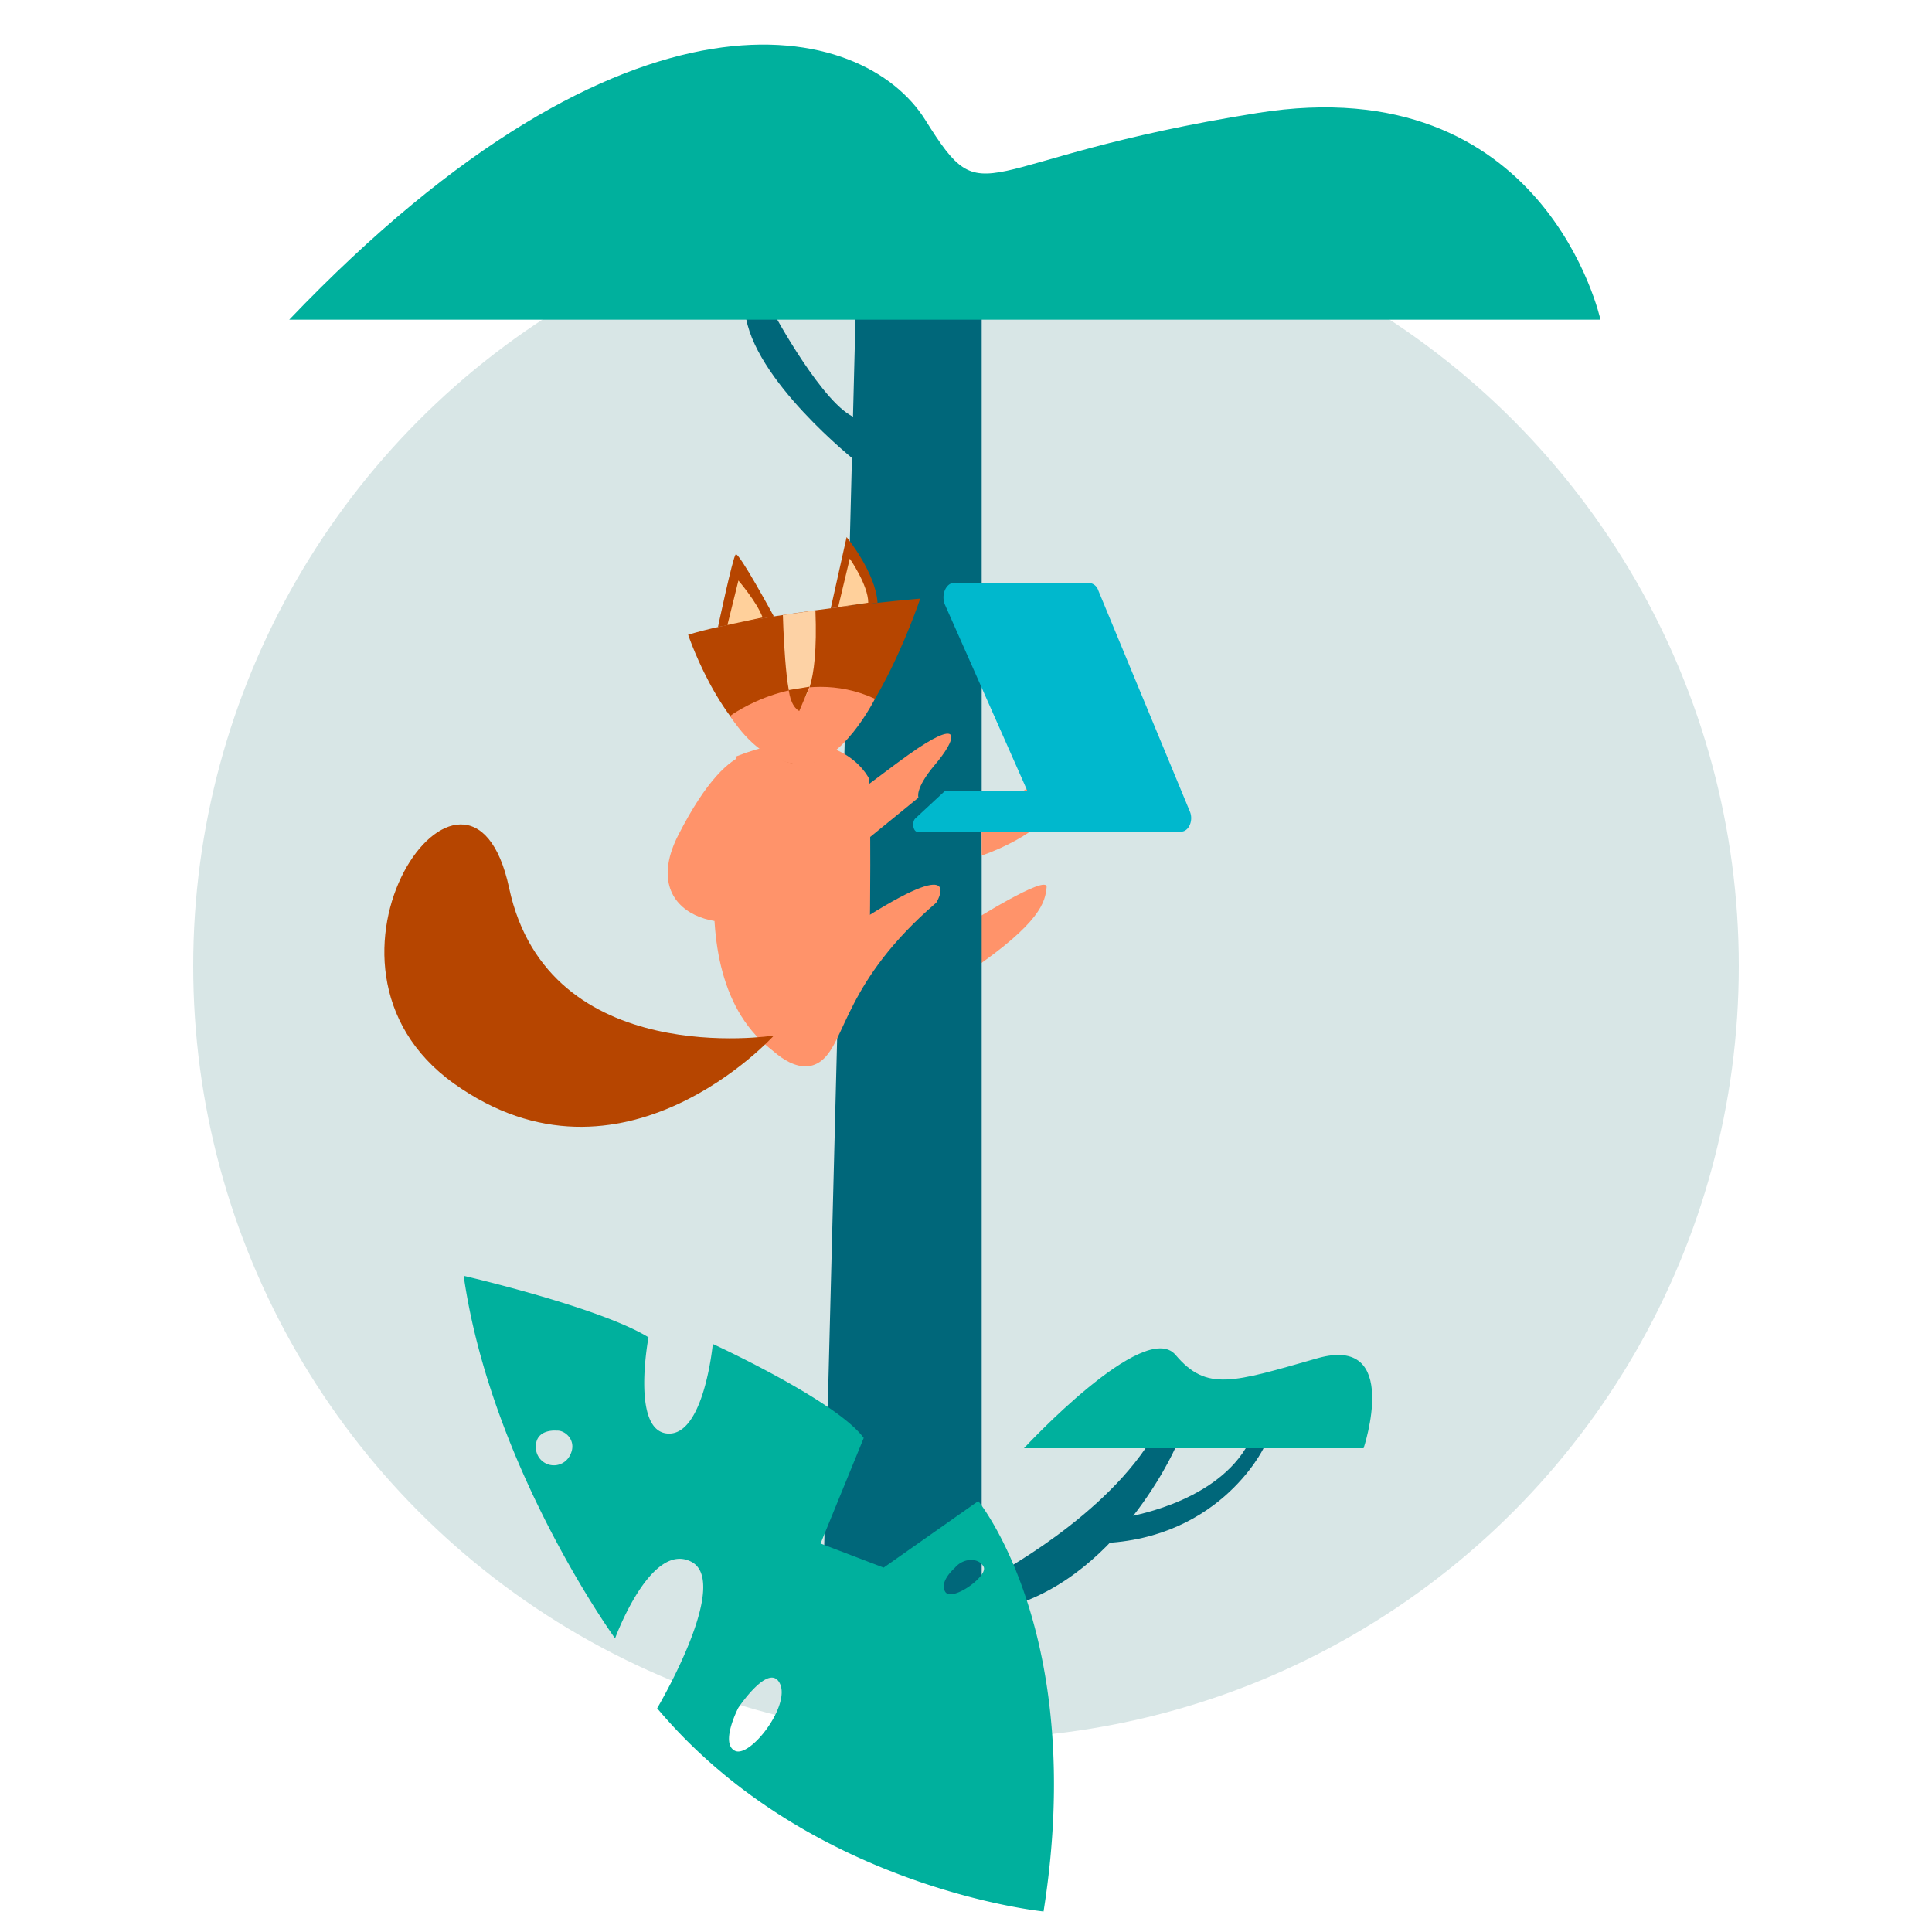 <?xml version="1.0" encoding="UTF-8"?> <svg xmlns="http://www.w3.org/2000/svg" viewBox="0 0 500 500"><circle cx="250" cy="250" r="200" style="fill:#d8e6e6"></circle><path d="M250.64,239s20.59-13.05,20.22-9.38-1.29,9.1-20.22,21.93Z" style="fill:#ff936a"></path><polygon points="211.57 468.07 221.56 76.15 254.06 78.08 254.06 468.07 211.57 468.07" style="fill:#00677a"></polygon><path d="M254.06,409.57s28.24-14.11,42.4-34.77h7.67s-16.93,38.31-50.07,42.44Z" style="fill:#00677a"></path><path d="M291.2,392.64s22.25-3.21,31.2-17.84H327S314.93,400,281.64,399.41Z" style="fill:#00677a"></path><path d="M265,374.8h87.9s9.88-29.51-12-23.27-28.59,8.67-36.66-.87S265,374.8,265,374.8Z" style="fill:#00b09d"></path><path d="M200.08,80.8s13.17,24.5,21.48,27.39V119.4s-26.91-21.26-28.71-38.6Z" style="fill:#00677a"></path><path d="M74.85,82.74H414.2S400,17.34,325.48,29.23s-70,27.44-86,1.83S163.12-9.64,74.85,82.74Z" style="fill:#00b09d"></path><path d="M190.63,195.72s-18.28,56,9.65,76.39c0,0,12-22.61,24.85-33.42,0,0,.36-26.9-.3-37.32C224.83,201.37,217.05,185.29,190.63,195.72Z" style="fill:#ff936a"></path><path d="M198.38,270.29s7.94,9.22,14.27,4.17,5.94-20.47,29.65-40.84c0,0,7.7-12.42-17.47,3.31C206.72,248.25,198.38,270.29,198.38,270.29Z" style="fill:#ff936a"></path><path d="M147.38,376.88a4.66,4.66,0,0,1-8.7-2.26c-.16-5,5.48-4.37,5.48-4.37C146.29,370.1,149.63,373,147.38,376.88Zm42.84,76.23c-3.94-1.89.85-11.12.85-11.12s8-12,10.77-6.28S194.16,455,190.22,453.11ZM244.66,412c-1.75-2.62,2.42-6.21,2.42-6.21,2.24-2.71,6.25-2.72,7.48-.31S246.41,414.61,244.66,412Zm8.51-23.52-24.48,17.22-16.33-6.24,11.17-27.31c-7-9.62-39.06-24.33-39.06-24.33s-2.24,23.9-11.73,23.18-4.91-24.9-4.91-24.9C155.24,338.32,120,330.18,120,330.18c7.12,49.6,39.18,93.83,39.18,93.83s9.19-25.19,19.69-19.85-8.8,37.94-8.8,37.94c39.15,46.59,100,52.59,100,52.59C281.44,422.88,253.17,388.47,253.17,388.47Z" style="fill:#00b09d"></path><path d="M254.06,211.54s17.78-11.12,22.78-15,3.93,15.38-22.78,24.89Z" style="fill:#ff936a"></path><path d="M270.57,215.27l-26-58.73c-1.11-2.51.22-5.7,2.38-5.7H281.8a2.77,2.77,0,0,1,2.42,1.92L307.93,210c1,2.34-.28,5.23-2.26,5.23Z" style="fill:#00b8cd"></path><path d="M283.12,204.71H244.8a.73.73,0,0,0-.51.23l-7.38,6.85c-1,.91-.6,3.48.52,3.48h48.93Z" style="fill:#00b8cd"></path><path d="M237.7,206.43s-1.06-2.24,4.29-8.55,7.27-12-4.38-4.27-51,40.44-44.89,25.58,7.33-19.94,6.2-23.14h0s-8.72-8.63-23.38,20.07c-10.88,21.29,13.16,27.64,27.5,18.54Z" style="fill:#ff936a"></path><path d="M178.09,164.26s10,30,27.36,33.37,32.7-42.71,32.7-42.71S198.11,158.26,178.09,164.26Z" style="fill:#b64500"></path><path d="M188.94,185.29s18.06-13.4,37.49-4.45c0,0-8.61,17.43-19.1,17C198.07,197.38,192.25,190.28,188.94,185.29Z" style="fill:#ff936a"></path><path d="M185.81,162.28s3.81-18,4.58-18.8,9.89,16.05,9.89,16.05Z" style="fill:#b64500"></path><path d="M215,157.42,219.1,139s7.55,9.21,8,17Z" style="fill:#b64500"></path><path d="M188.26,161.73l2.84-11.49s4.77,5.52,6.26,9.55Z" style="fill:#ffd09b"></path><path d="M216.92,157.1l3-12.53s4.78,6.86,4.78,11.41Z" style="fill:#ffd09b"></path><path d="M202.61,159.16s.58,22.79,3,23.05,6.21-3.87,5.42-24.26Z" style="fill:#fdd2a5"></path><path d="M204.12,178.59l5.39-.88L206.85,184S204.74,183.21,204.12,178.59Z" style="fill:#b64500"></path><path d="M200.28,268s-58.37,9.18-68.52-38.19S74,249.34,117.48,280.42,200.28,268,200.28,268Z" style="fill:#b64500"></path></svg> 